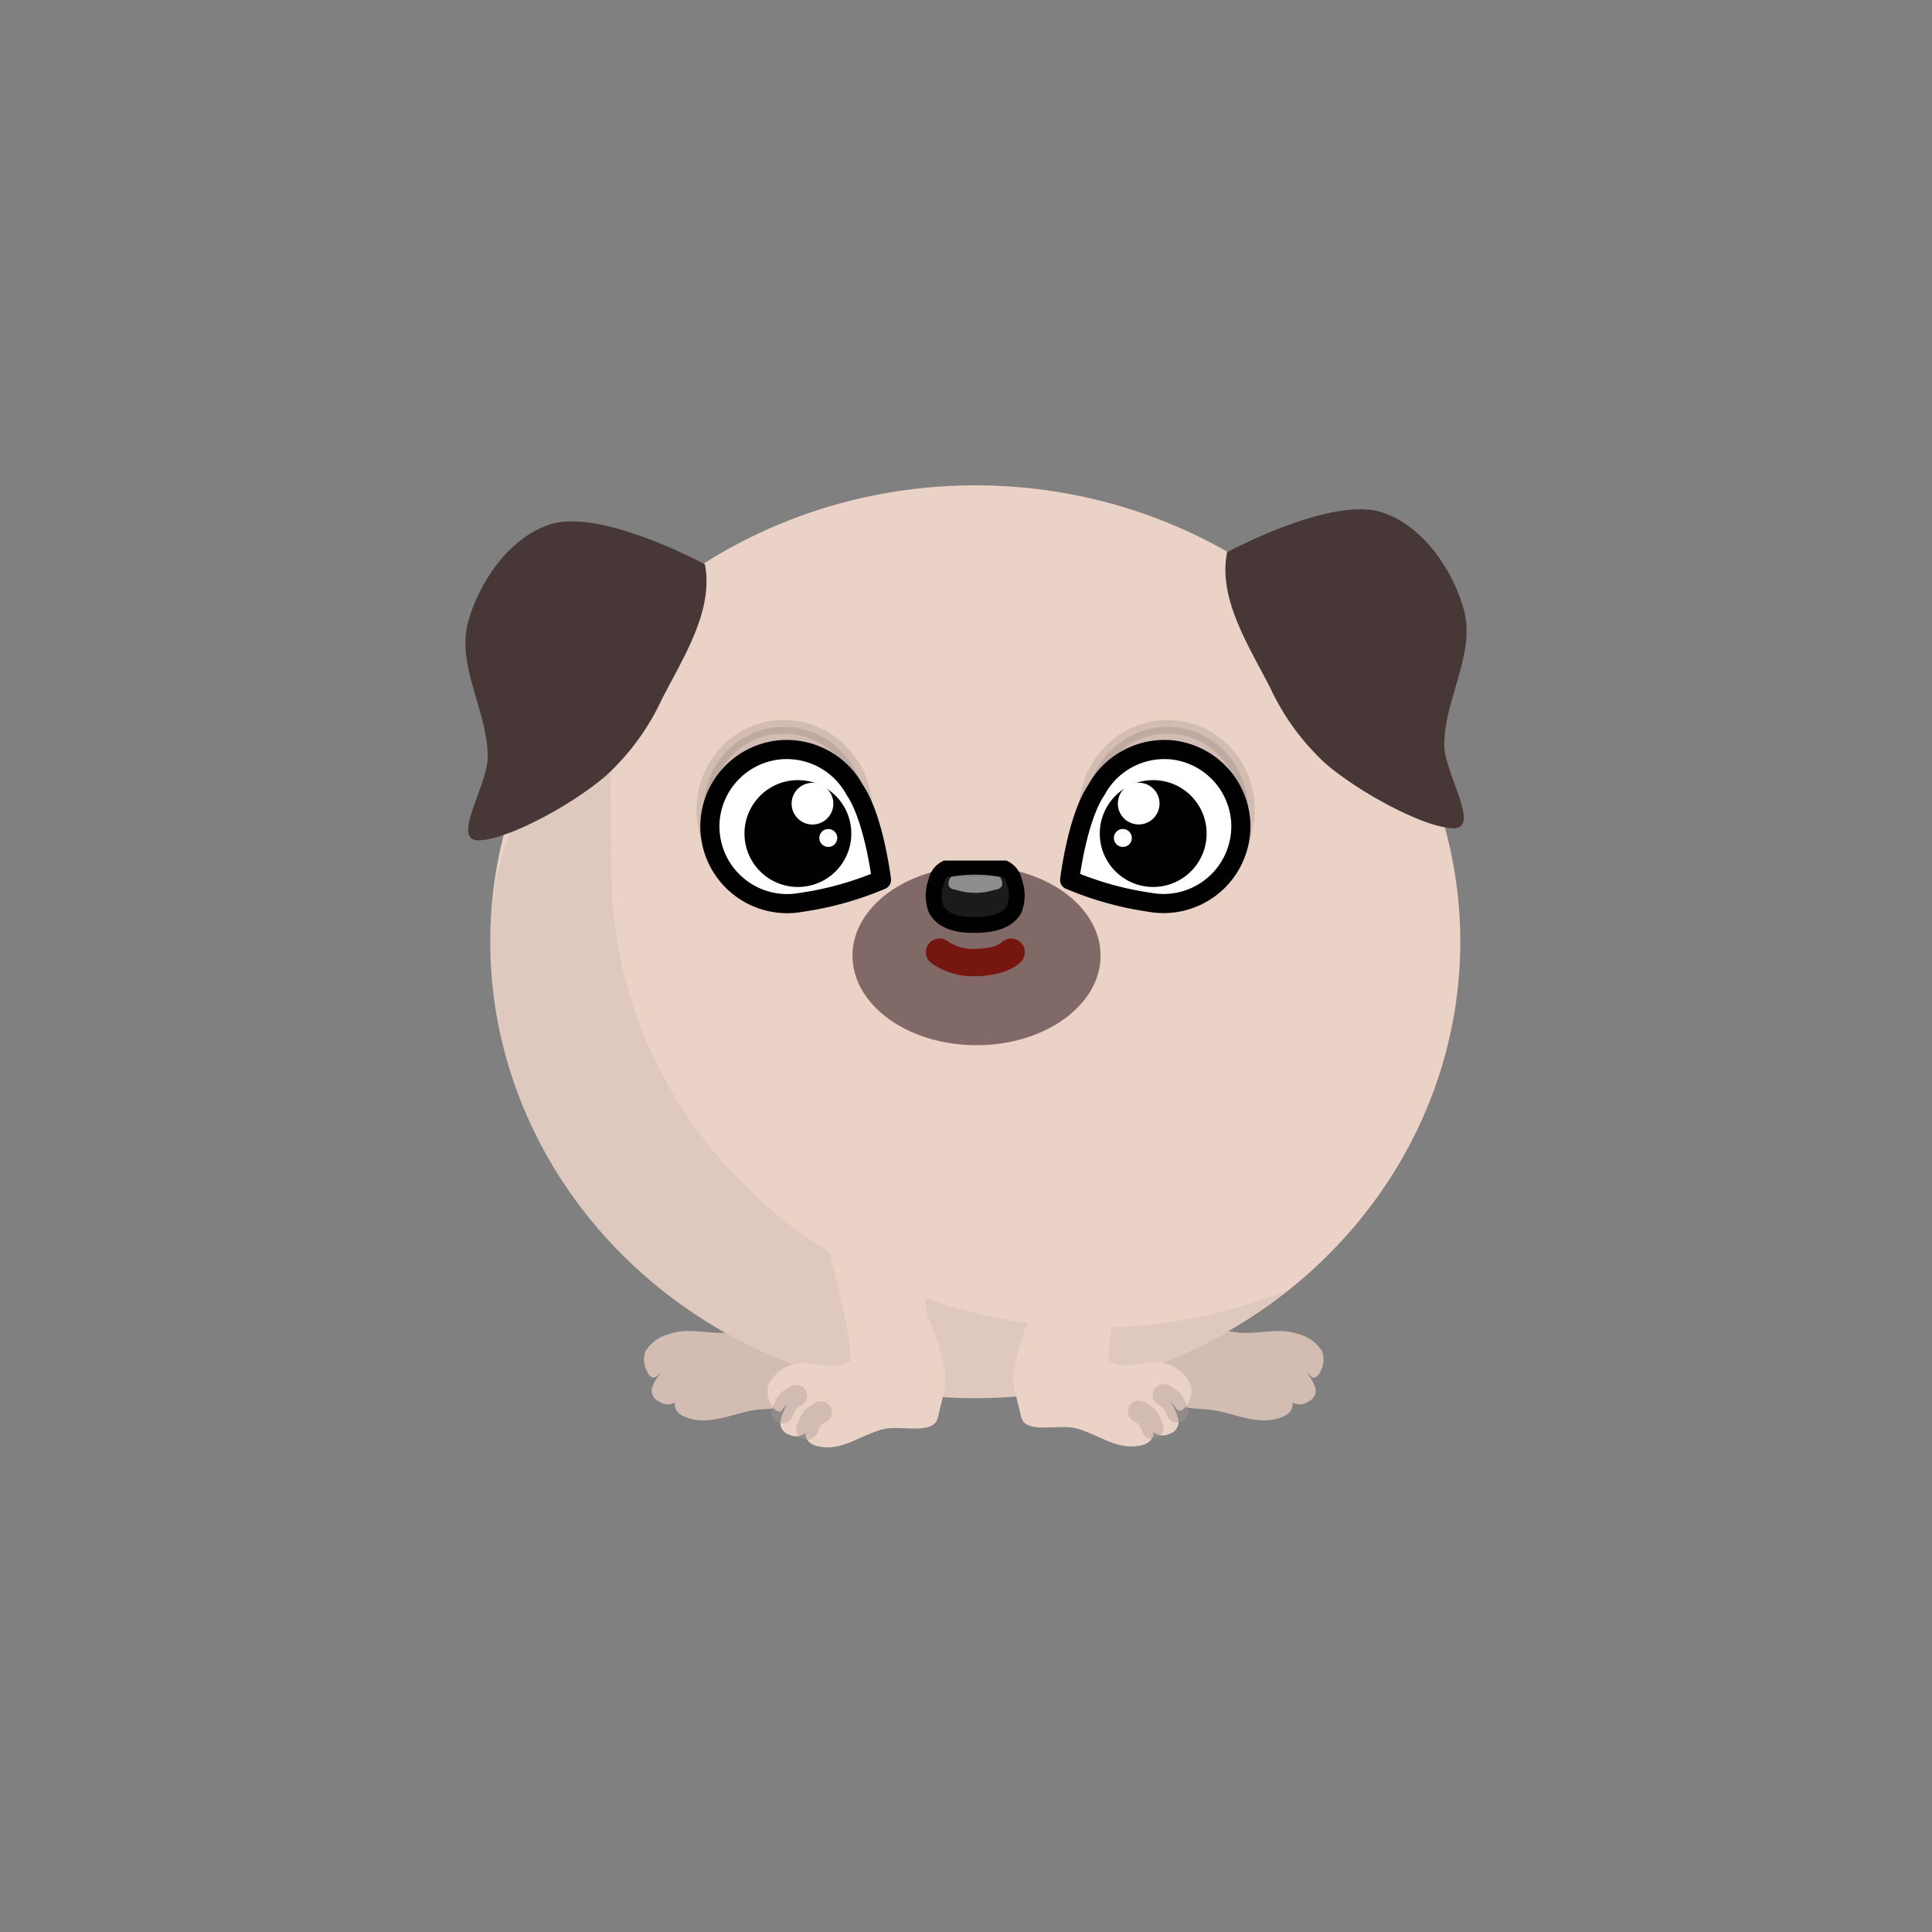 <svg id="Layer_1" data-name="Layer 1" xmlns="http://www.w3.org/2000/svg" viewBox="0 0 200 200"><rect x="0" y="0" width="200" height="200" fill="#808080" stroke="none"/><defs><style>.cls-1{fill:#d3bdb3;}.cls-2{fill:#ead2c6;}.cls-3{fill:#674f4f;opacity:0.8;}.cls-13,.cls-3,.cls-5,.cls-7,.cls-9{isolation:isolate;}.cls-4{fill:#483737;}.cls-11,.cls-13,.cls-5,.cls-9{fill:#010101;}.cls-5{opacity:0.05;}.cls-6{fill:#1b1b1b;stroke-width:1.64px;}.cls-10,.cls-13,.cls-14,.cls-6,.cls-9{stroke:#010101;}.cls-16,.cls-6,.cls-8{stroke-miterlimit:11.34;}.cls-10,.cls-12,.cls-14,.cls-7{fill:#fff;}.cls-7{opacity:0.5;}.cls-16,.cls-8{fill:none;}.cls-8{stroke:#75160f;stroke-width:2.83px;}.cls-10,.cls-13,.cls-14,.cls-16,.cls-8,.cls-9{stroke-linecap:round;}.cls-10,.cls-13,.cls-14,.cls-9{stroke-linejoin:round;}.cls-9{stroke-width:1.42px;}.cls-13,.cls-9{opacity:0.1;}.cls-10{stroke-width:1.98px;}.cls-13{stroke-width:1.42px;}.cls-14{stroke-width:1.98px;}.cls-15{opacity:0.4;}.cls-16{stroke:#ad9993;stroke-width:2.27px;}</style></defs><g id="g6308"><g id="g4087-0"><path id="path1503-2-3-9-8-4" class="cls-1" d="M126.8,137.69c2.81.82,5.18-.44,7.56.4a4.07,4.07,0,0,1,2.51,1.81,2.64,2.64,0,0,1-.34,2.35.68.68,0,0,1-.58.36c-.34,0-2-2.06-2-2.06s2.3,2.33,2.25,3.45a1.28,1.28,0,0,1-.77,1.09,1.5,1.5,0,0,1-1.53.15c-.83-.39-1.38-1.84-1.38-1.84s1.43,1.32,1.29,2.14-.94,1.13-1.61,1.32c-2.07.6-4.28-.46-6.4-.85-1.51-.27-3.37,0-4.47-1-2.51-2.39-5-7.29-2.81-10,.82-1,2.69-.21,4,.16a19.87,19.87,0,0,1,4.34,2.55Z"/><path id="path1503-2-6-7-4" class="cls-1" d="M76.88,137.69c-2.81.82-5.18-.44-7.56.4a4,4,0,0,0-2.51,1.81,2.67,2.67,0,0,0,.33,2.35.69.69,0,0,0,.58.36c.34,0,2-2.06,2-2.06s-2.3,2.33-2.26,3.45a1.29,1.29,0,0,0,.78,1.09,1.5,1.5,0,0,0,1.53.15c.83-.39,1.38-1.84,1.38-1.84s-1.43,1.32-1.29,2.14.94,1.13,1.6,1.32c2.07.6,4.29-.46,6.41-.85,1.5-.27,3.36,0,4.47-1,2.5-2.39,5-7.29,2.81-10-.82-1-2.7-.21-4,.16a20,20,0,0,0-4.33,2.55Z"/><ellipse id="path4166-5-6-3-8-5-4-253-5-2-3-4" class="cls-2" cx="100.96" cy="97.49" rx="50.21" ry="47.25"/><ellipse id="path2691-7" class="cls-3" cx="101.09" cy="98.93" rx="12.84" ry="9.27"/><path id="path2341-2-2-1" class="cls-4" d="M127,57.18s10.74-5.82,16-4.16c4.17,1.31,7.3,5.77,8.51,10,1.32,4.56-2,9.35-2,14.1,0,2.89,3.79,8.59,1,8.62s-9.47-3.46-13.24-6.65a25,25,0,0,1-5.78-7.89c-2.22-4.36-5.4-9.18-4.47-14Z"/><path id="path4166-5-6-3-8-5-4-253-1-2-0-8" class="cls-5" d="M73,58.43C64.88,72.72,50.78,78.65,50.76,97.49c0,26.1,22.48,47.26,50.2,47.26a52.15,52.15,0,0,0,32.43-11.24,53.12,53.12,0,0,1-19.88,3.92c-27.73,0-50.21-21.16-50.21-47.26,0-13.87-1.59-22.77,9.67-31.74Z"/><path id="path2341-2-3" class="cls-4" d="M73,58.43s-10.74-5.82-16-4.16c-4.17,1.31-7.3,5.77-8.51,10-1.32,4.56,2,9.35,2,14.1,0,2.89-3.79,8.59-1,8.62S59,83.5,62.72,80.31a25,25,0,0,0,5.78-7.89c2.22-4.36,5.4-9.18,4.47-14Z"/><path id="path1622-6-1-2-0" class="cls-6" d="M104,89.91a1.93,1.93,0,0,1,1,1.4,4,4,0,0,1,0,2.8c-.92,1.67-3.39,1.64-4.4,1.64s-2.94-.19-3.7-1.64a4.08,4.08,0,0,1,0-2.8,1.93,1.93,0,0,1,1-1.4Z"/><path id="path1716-5-7-3-9" class="cls-7" d="M98.55,90.75a14,14,0,0,1,4.83,0c.21,0,.42.52.36.84-.1.48-.58.47-.9.56a6.47,6.47,0,0,1-3.75,0c-.32-.09-.8-.08-.9-.56C98.13,91.27,98.34,90.79,98.55,90.75Z"/><path id="path1777-1-81-7-9" class="cls-8" d="M97.26,98.57a6.14,6.14,0,0,0,3.81,1.07c2.75-.07,3.6-1.07,3.6-1.07"/><g id="g2999-9-7"><g id="g1463-9-2-5-2-9-2"><ellipse id="path1413-4-9-3-1-8-9" class="cls-9" cx="120.78" cy="83.92" rx="8.69" ry="8.4" transform="translate(19.73 190.78) rotate(-81.39)"/><g id="g8266-7-3-7-7-6-7-1-3-5-1-9-2-9-2-9-0-7-1-6-6-5-7-4-9-3-2-0"><path id="path8223-0-7-0-9-6-0-1-5-07-2-36-0-1-9-5-4-6-2-1-5-5-8-2-9-0-1-8" class="cls-10" d="M121.35,77.63a7.78,7.78,0,0,0-1.6,0,8,8,0,0,0-6.25,4.14c-2,2.93-2.77,9.32-2.77,9.32A33.35,33.35,0,0,0,119,93.4a8,8,0,0,0,9.42-8.6h0A8,8,0,0,0,121.35,77.63Z"/><circle id="path8244-84-2-1-5-1-1-5-5-5-4-1-5-3-5-8-2-7-9-0-3-7-0-0-4-4-2-8" class="cls-11" cx="119.38" cy="86.29" r="5.53" transform="translate(23.52 198.13) rotate(-85.26)"/><circle id="path8244-8-6-3-9-5-7-3-8-0-1-6-18-3-8-7-6-3-3-4-1-5-1-9-2-9-9-6-8" class="cls-12" cx="117.88" cy="83.19" r="2.16" transform="translate(25.23 193.79) rotate(-85.26)"/><circle id="path8244-8-6-3-9-5-7-3-8-0-1-6-18-3-8-7-6-3-3-4-1-5-1-2-3-0-6-75-2-2" class="cls-12" cx="116.23" cy="86.75" r="0.93" transform="translate(20.18 195.41) rotate(-85.26)"/></g></g></g><g id="g2999-4-2-2"><g id="g1463-9-2-5-2-3-9-0"><ellipse id="path1413-4-9-3-1-5-4-9" class="cls-13" cx="81.21" cy="83.92" rx="8.4" ry="8.69" transform="translate(-11.64 13.1) rotate(-8.61)"/><g id="g8266-7-3-7-7-6-7-1-3-5-1-9-2-9-2-9-0-7-1-6-6-5-7-4-9-3-6-3-6"><path id="path8223-0-7-0-9-6-0-1-5-07-2-36-0-1-9-5-4-6-2-1-5-5-8-2-9-0-9-0-6" class="cls-14" d="M80.64,77.63a7.68,7.68,0,0,1,1.59,0,8,8,0,0,1,6.25,4.14c2,2.93,2.77,9.32,2.77,9.32a33.35,33.35,0,0,1-8.31,2.32,8,8,0,0,1-9.42-8.6h0A8,8,0,0,1,80.64,77.63Z"/><circle id="path8244-84-2-1-5-1-1-5-5-5-4-1-5-3-5-8-2-7-9-0-3-7-0-0-4-4-9-7-9" class="cls-11" cx="82.6" cy="86.29" r="5.53" transform="translate(-6.85 7.12) rotate(-4.74)"/><circle id="path8244-8-6-3-9-5-7-3-8-0-1-6-18-3-8-7-6-3-3-4-1-5-1-9-2-9-9-0-4-4" class="cls-12" cx="84.11" cy="83.19" r="2.16" transform="translate(-6.59 7.24) rotate(-4.74)"/><circle id="path8244-8-6-3-9-5-7-3-8-0-1-6-18-3-8-7-6-3-3-4-1-5-1-2-3-0-6-75-1-5-4" class="cls-12" cx="85.75" cy="86.75" r="0.93" transform="translate(-6.88 7.38) rotate(-4.74)"/></g></g></g><path id="path2447-9-4-8" class="cls-2" d="M83.78,121.62s3,10.86,4,16.41c.16.94.27,2.85.27,2.85-2,1.35-4.22-.43-6.37.53a3.73,3.73,0,0,0-2.2,2.18,2.68,2.68,0,0,0,.7,2.27.72.72,0,0,0,.63.26,12.89,12.89,0,0,0,1.68-2.36s-1.91,2.67-1.69,3.77a1.29,1.29,0,0,0,.94,1,1.52,1.52,0,0,0,1.53-.1,3.85,3.85,0,0,0,1.07-2s-1.2,1.52-.93,2.31,1.1,1,1.79,1.06c2.14.26,4.11-1.31,6.19-1.84,1.88-.48,5.25.67,5.7-1.22.8-3.38.85-3.15.74-4.74A25.49,25.49,0,0,0,96,136.17l-1-7.09"/><g id="g2536-5-3-6" class="cls-15"><path id="path2441-0-4-9" class="cls-16" d="M81,146.2a4.77,4.77,0,0,1,.57-1.14,3.74,3.74,0,0,1,.86-.57"/><path id="path2441-2-69-4-0" class="cls-16" d="M83.56,147.91a4.77,4.77,0,0,1,.57-1.14,4.13,4.13,0,0,1,.86-.57"/></g><path id="path2447-9-4-1-5" class="cls-2" d="M119,121.54s-3,10.86-4,16.41c-.15.94-.27,2.85-.27,2.85,2,1.35,4.23-.44,6.37.53a3.73,3.73,0,0,1,2.2,2.18,2.66,2.66,0,0,1-.7,2.26.7.7,0,0,1-.63.27,12.89,12.89,0,0,1-1.68-2.36s1.91,2.67,1.69,3.76a1.3,1.3,0,0,1-.94,1,1.52,1.52,0,0,1-1.53-.1,3.85,3.85,0,0,1-1.07-2s1.2,1.52.93,2.31-1.1,1-1.79,1.06c-2.14.26-4.11-1.31-6.19-1.85-1.88-.48-5.25.67-5.69-1.21-.81-3.39-.86-3.15-.75-4.74a25.45,25.45,0,0,1,1.75-5.77l1-7.08"/><g id="g2536-5-3-7-9" class="cls-15"><path id="path2441-0-4-7-4" class="cls-16" d="M121.88,146.12a4.77,4.77,0,0,0-.57-1.14,3.74,3.74,0,0,0-.86-.57"/><path id="path2441-2-69-4-8-3" class="cls-16" d="M119.31,147.83a4.77,4.77,0,0,0-.57-1.14,3.75,3.75,0,0,0-.85-.57"/></g></g></g></svg>